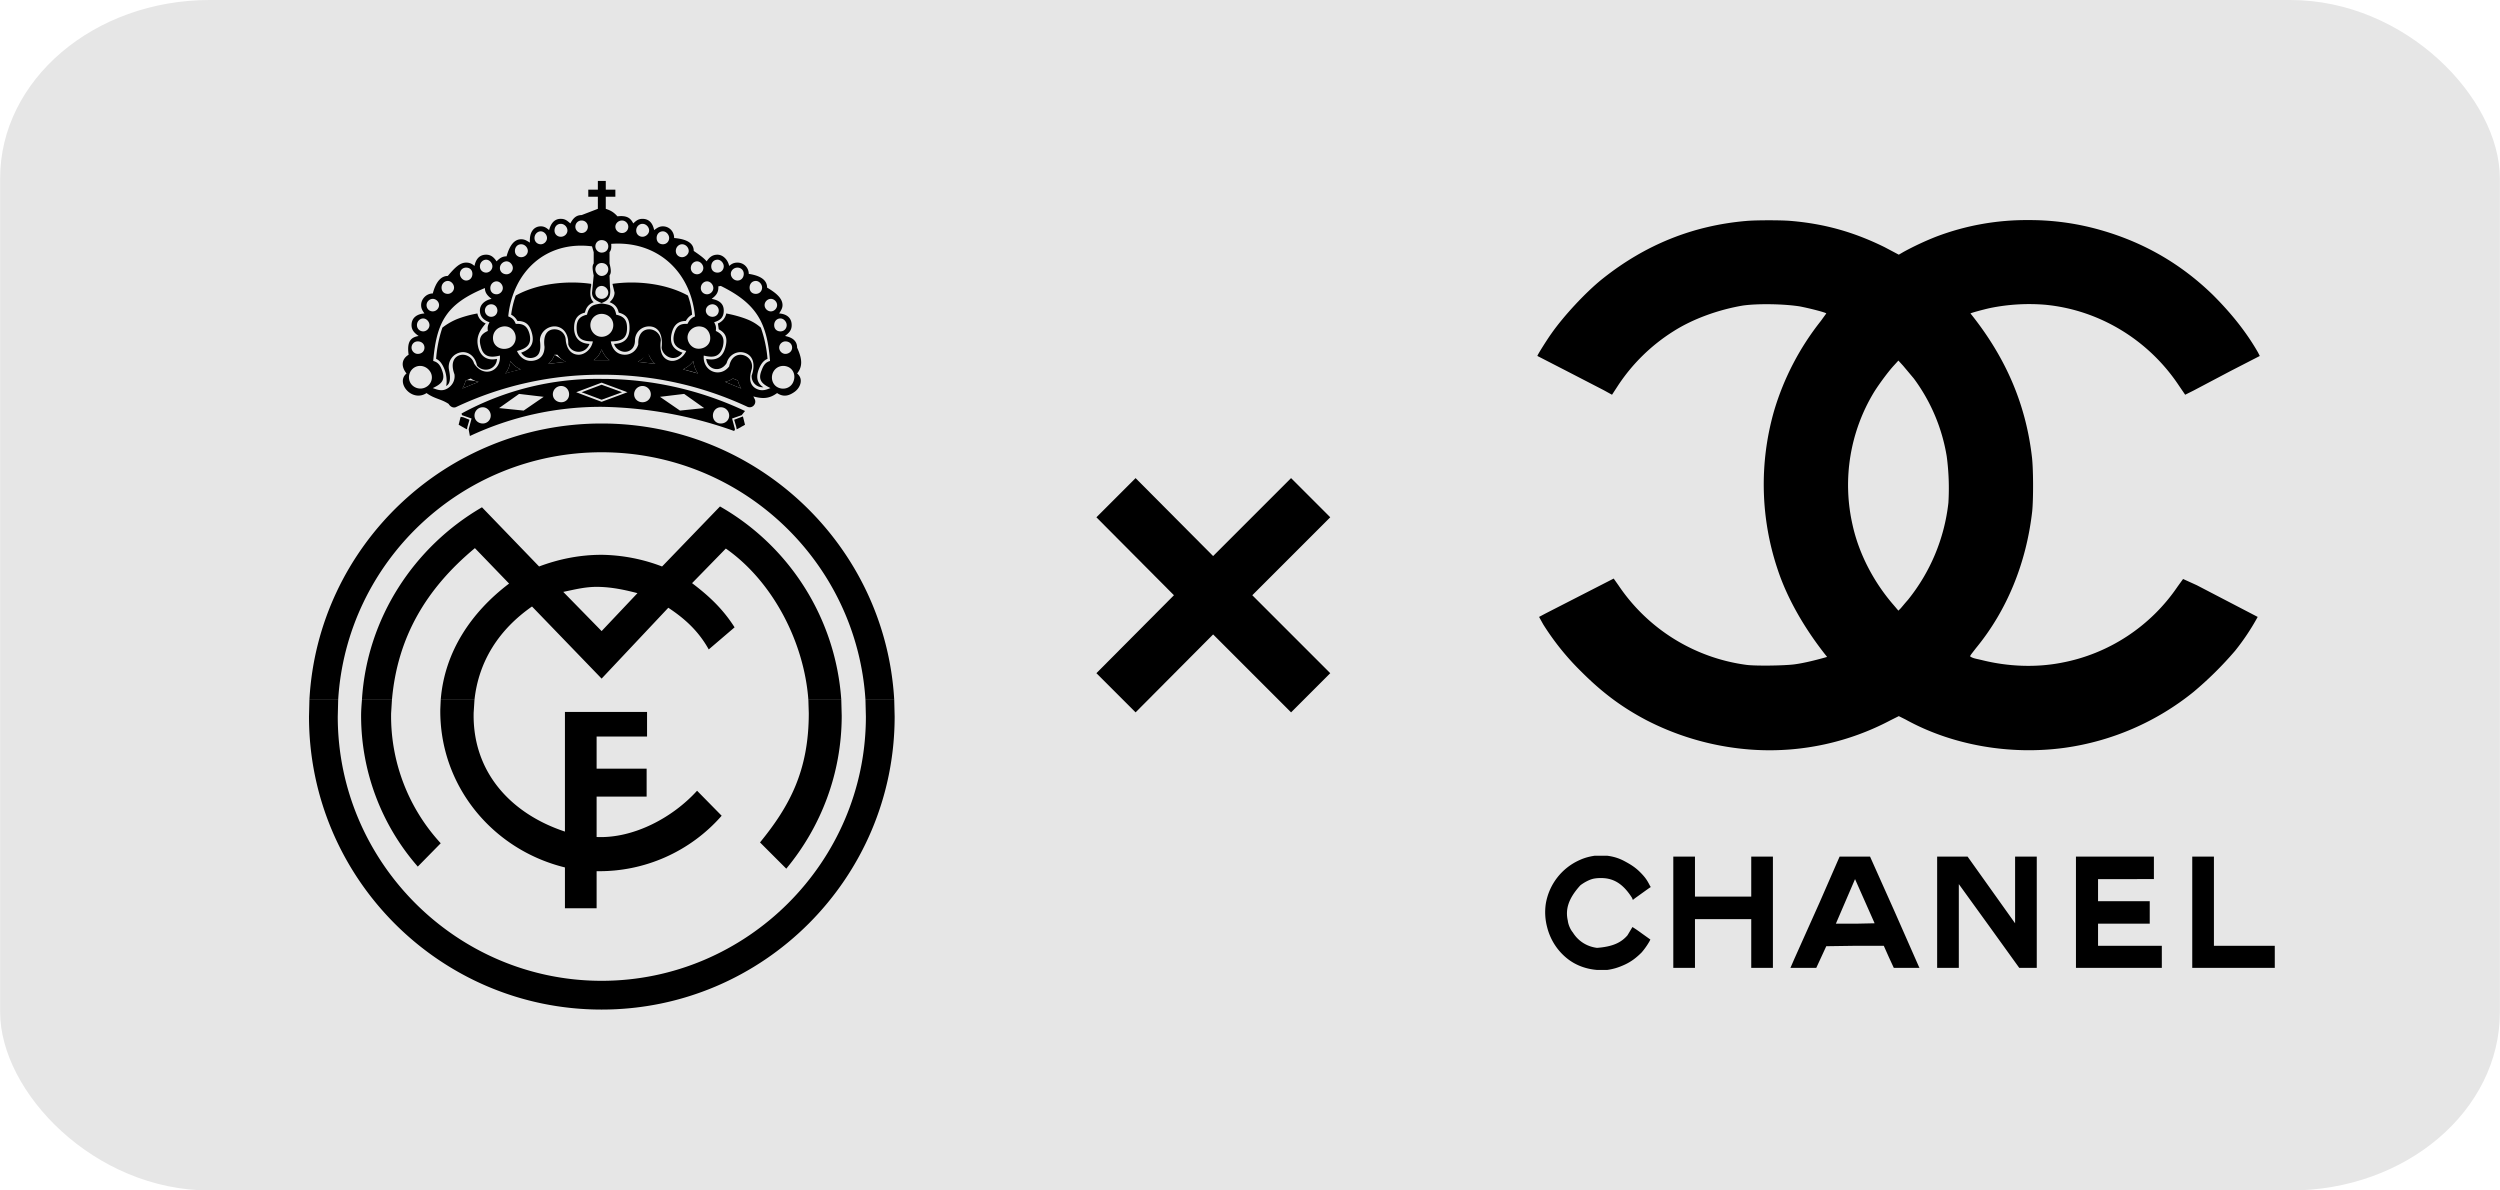 <?xml version="1.0" encoding="UTF-8"?>
<svg xmlns="http://www.w3.org/2000/svg" width="210" height="100" viewBox="0 0 5.997 2.856" shape-rendering="geometricPrecision" image-rendering="optimizeQuality" fill-rule="evenodd" xmlns:v="https://vecta.io/nano"><rect width="5.997" height="2.856" rx=".503" ry=".428" fill="#e6e6e6"/><path d="M2.63 1.241l.094-.094.186.187.187-.187.094.094-.187.187.187.187-.094.094-.187-.187-.186.187-.094-.094.186-.187z"/><g fill-rule="nonzero"><path d="M1.556.851c.005.01.009.017.016.022L1.53.868c.007-.004.014-.01.02-.017zm-.226 0l.027.017-.042.005c.007-.006.012-.013.015-.022zm-.081.035l-.037.01c.007-.009.011-.019.012-.03.006.009.015.016.025.02zm-.14.046c.004-.006.006-.013.008-.019l.002-.001c.016 0 .022.003.029.004l-.039.016zm.334-.094c.004.011.011.02.019.026h-.038c.009-.006.015-.015.019-.026zm.315.07l.012.005c.001.006.004.013.008.019L1.739.916c.007-.001.013-.004.019-.008zM1.674.896C1.662.892 1.65.889 1.638.886a.06.06 0 0 0 .025-.02c.001.011.005.021.011.03zm.048-.12c.01-.004.018-.013.02-.024.016.003.035.008.05.014s.025.013.033.02a.3.3 0 0 1 .016.075c-.011.004-.017.015-.021.025-.006.016-.006.032.011.043-.016.001-.029-.012-.028-.028.011-.032 0-.05-.018-.055s-.037.006-.042.025c-.016.025-.047.015-.049-.01.029.006.041-.009.046-.028S1.743.8 1.724.79z"/><path d="M1.237.709c.054-.03.126-.036.181-.028v.004c-.005.026 0 .034.006.04-.01.004-.018.011-.021.025-.021.005-.026.02-.026.037s.008.037.037.038C1.41.836 1.4.844 1.388.844S1.366.837 1.363.826C1.364.798 1.348.783 1.33.783s-.035.015-.035.034c.004.028-.004.038-.016.041S1.256.856 1.25.846c.027-.009.031-.027.026-.046S1.263.77 1.241.77C1.237.763 1.232.758 1.226.755a.22.22 0 0 1 .011-.046zm.232-.028c.055-.008.126-.002.181.028.005.014.009.03.01.046-.006.003-.011.008-.015.015-.021 0-.03.013-.034.03s-.002.037.026.046c-.006.01-.018.015-.029.012s-.02-.013-.021-.024c.004-.036-.011-.051-.03-.051s-.034.015-.034.034-.013.027-.024.027-.023-.008-.026-.019c.029-.001.037-.018.037-.038S1.504.755 1.484.75C1.481.736 1.473.729 1.462.725c.007-.006.012-.014.012-.023L1.469.681zm-.374.085c.015-.006.033-.011.05-.014.002.011.01.02.02.024-.021.024-.022.04-.018.057s.017.034.045.028c-.001.025-.032.035-.048.016C1.139.852 1.12.841 1.102.846s-.029.023-.025.042.003.033-.007.038c.002-.008.002-.024-.004-.04-.004-.01-.01-.021-.02-.025a.3.3 0 0 1 .015-.075c.009-.007.02-.014.034-.02zm.397.175l-.049.018-.048-.018.048-.018.049.018zm-.366.066l-.005.017-.001.006-.004-.002-.016-.009.004-.016L1.105 1l.006.001.015.006zm.635 0l.021-.008.001.004.004.016-.016.009-.004.002-.001-.006-.005-.017zm-.95.672l-.001.04c0 .349.285.634.633.634s.634-.285.634-.634l-.001-.04h.069l.001.04c0 .387-.315.703-.703.703s-.702-.316-.702-.703l.001-.04h.069zm.129 0l-.002.032a.45.45 0 0 0 .119.312l-.055.056a.55.55 0 0 1-.136-.362c0-.013.001-.025.002-.038H.94zm.198 0l-.002.031c-.003.142.089.242.219.285v-.287h.197v.059h-.121v.077h.12v.067h-.12v.097c.089.004.183-.047.241-.111l.059.06a.39.39 0 0 1-.3.133v.089h-.076v-.098c-.175-.043-.301-.197-.299-.379l.001-.023h.081zm.88 0l.001.038c0 .139-.05.267-.133.367l-.063-.063c.071-.087.117-.172.117-.31l-.001-.032h.079z"/><path d="M.742 1.679c.02-.369.327-.663.701-.663s.681.294.702.663h-.069c-.021-.331-.297-.594-.633-.594s-.612.263-.632.594H.742zm.126 0c.012-.197.126-.368.288-.462l.137.142c.048-.018.098-.028.15-.028a.42.42 0 0 1 .145.028l.004-.004.135-.14a.58.58 0 0 1 .291.464h-.079c-.01-.138-.085-.284-.198-.363l-.081.083c.041.031.074.062.102.106l-.062.053c-.024-.043-.056-.073-.097-.1l-.16.17-.167-.173c-.079.055-.128.131-.138.224h-.081c.009-.115.073-.21.164-.279l-.082-.085c-.118.098-.186.215-.199.364H.868zm.806-.783c-.006-.009-.01-.019-.011-.03a.06.06 0 0 1-.025.02l.036.01zm.084.012c-.006.004-.012.007-.019.008l.039.016C1.774.926 1.771.919 1.77.913L1.768.912zm-.315-.07c-.004.011-.01.02-.019.026h.038C1.454.858 1.447.849 1.443.838zm-.334.094l.039-.016C1.141.915 1.135.912 1.129.908l-.012.005c-.002.006-.004.013-.008.019zm.14-.046c-.01-.004-.019-.011-.025-.02-.001.011-.005.021-.012.03.012-.004.025-.007.037-.01zM1.33.851c-.003.009-.008.016-.015.022l.042-.005c-.008-.004-.015-.01-.02-.017zm.226 0c-.012.007-.019.013-.026.017l.042.005c-.007-.005-.011-.012-.015-.02L1.556.851zm.336.03c-.014-.007-.03-.002-.037.011s-.003.03.01.037.03.003.037-.011.003-.03-.01-.037zM1.684.784c-.015-.004-.03.005-.034.019s.006.03.02.033.03-.005.033-.019-.005-.03-.019-.033zM1.709.73c-.009 0-.016.007-.016.015S1.7.76 1.709.76s.015-.007.015-.015S1.717.73 1.709.73zM1.696.675c-.008 0-.015.007-.015.016s.007.015.015.015.015-.007.015-.015-.007-.016-.015-.016zm.188.144c-.008 0-.015.007-.015.015s.007.015.015.015S1.9.843 1.9.834 1.893.819 1.884.819zM1.872.764c-.009 0-.015.007-.015.016s.006.015.015.015.015-.007.015-.015S1.88.764 1.872.764zM1.849.717c-.008 0-.015.007-.015.015s.007.015.015.015.015-.007.015-.015-.007-.015-.015-.015zM1.813.674c-.009 0-.015.007-.015.016s.006.015.015.015.015-.007.015-.015-.007-.016-.015-.016zM1.769.642c-.009 0-.016.007-.016.015s.007.016.016.016.015-.007.015-.016-.007-.015-.015-.015zM1.721.623c-.009 0-.015.007-.015.016s.006.015.015.015.015-.007.015-.015-.007-.016-.015-.016zm-.049.004c-.008 0-.015.007-.015.016s.007.015.015.015.015-.007.015-.015S1.68.627 1.672.627zM1.636.586c-.008 0-.015.007-.015.016s.007.015.015.015.016-.007.016-.015-.007-.016-.016-.016zM1.59.555c-.009 0-.015.007-.015.016s.006.015.015.015.015-.007.015-.015S1.598.555 1.59.555zM1.541.537c-.008 0-.015.007-.015.016s.007.015.015.015.016-.007.016-.015S1.55.537 1.541.537zM1.492.529c-.009 0-.016.007-.016.015s.007.015.016.015.015-.007.015-.015S1.5.529 1.492.529zm-.471.4c.014-.007.019-.024.011-.037S1.008.874.995.881.977.905.984.918s.024.018.037.011zm.196-.093c.014-.003.023-.018.019-.033S1.218.78 1.203.784s-.023.018-.02.033.019.023.034.019zm.226-.028c.015 0 .028-.012.028-.028S1.458.753 1.443.753s-.027.012-.027.027.012.028.027.028zM1.178.76c.009 0 .015-.007.015-.015S1.187.73 1.178.73s-.015.007-.015.015.007.015.015.015zm.013-.054c.008 0 .015-.007.015-.015S1.199.675 1.191.675s-.015.007-.015.016.006.015.015.015zm-.189.143c.009 0 .016-.006.016-.015S1.011.819 1.002.819.987.826.987.834s.007.015.015.015zm.013-.054c.008 0 .015-.007.015-.015S1.023.764 1.015.764 1 .771 1 .78s.007.015.015.015zm.023-.048c.008 0 .015-.007.015-.015S1.046.717 1.038.717s-.015.007-.015.015.006.015.015.015zm.036-.042c.008 0 .015-.007.015-.015S1.082.674 1.074.674s-.015.007-.015.016.006.015.015.015zm.044-.032c.009 0 .015-.007.015-.016S1.127.642 1.118.642s-.015.007-.015.015.007.016.015.016zm.048-.019c.008 0 .015-.007.015-.015S1.174.623 1.166.623s-.015.007-.015.016.007.015.015.015zm.049.004c.008 0 .015-.007.015-.015S1.223.627 1.215.627s-.016.007-.016.016.007.015.016.015zM1.25.617c.009 0 .016-.007.016-.015S1.259.586 1.25.586s-.015.007-.015.016.007.015.015.015zm.047-.031c.008 0 .015-.007.015-.015S1.305.555 1.297.555s-.015.007-.015.016.007.015.015.015zm.048-.018c.009 0 .016-.007.016-.015S1.354.537 1.345.537 1.33.544 1.33.553s.007.015.015.015zm.098.149c.009 0 .016-.007.016-.015S1.452.686 1.443.686s-.015.007-.015.016.007.015.015.015zm0-.055c.009 0 .016-.007.016-.016S1.452.631 1.443.631s-.015.007-.015.015.007.016.015.016zm0-.056c.009 0 .016-.006.016-.015S1.452.576 1.443.576s-.015.007-.015.015.007.015.015.015zM1.395.559c.009 0 .015-.007.015-.015S1.404.529 1.395.529 1.38.536 1.38.544s.007.015.015.015zm.418.373c.013.007.023.004.035-.001-.02-.01-.031-.019-.021-.043.004-.011.009-.019.02-.022-.007-.093-.033-.138-.118-.18l-.006.001c.001.016-.007.023-.016.03.016.003.029.01.029.028s-.01.024-.023.028c.004.008.005.011.004.021.017.008.021.019.017.037-.007.025-.022.028-.046.022-.003.039.04.054.061.026.004-.022.019-.031.034-.027s.024.019.02.034c-.008.026-.002.039.01.046zM1.42.591c-.111-.014-.19.061-.201.168.01.004.014.008.018.018.019-.001.028.006.033.024.006.025-.006.035-.03.041.007.016.022.027.041.023s.025-.018.025-.033C1.302.802 1.314.79 1.33.79s.027.012.027.027c.003.024.016.034.031.034s.031-.014.034-.032c-.025 0-.039-.006-.039-.032 0-.019.007-.028.025-.032.005-.023.016-.024.035-.027.019.003.031.004.035.027.019.004.026.013.026.032 0 .026-.014.032-.039.032.003.018.014.032.034.032.015 0 .028-.01.032-.025C1.53.802 1.542.79 1.557.79s.028.012.028.027c-.004.03.006.044.021.048s.033-.007.04-.023C1.623.836 1.611.826 1.617.801c.005-.018.013-.025.032-.024.005-.01.009-.014.018-.018-.01-.107-.09-.182-.201-.174.001.012-.001.016-.004.02v.027c.005.02.003.024 0 .029l.001.027c.004.029-.008.034-.02.039C1.431.722 1.42.717 1.42.702l.004-.041c-.004-.02-.003-.024 0-.029V.605zm-.36.297c.009.024-.001.033-.022.043.013.005.023.008.035.001s.019-.02.017-.034c-.01-.027-.001-.042.013-.046s.03.005.034.02c.022.035.065.02.062-.019-.024.006-.04.003-.046-.022-.005-.018-.001-.029.017-.037-.001-.01 0-.013.004-.021C1.161.769 1.151.76 1.151.745s.013-.025.028-.028C1.17.71 1.163.703 1.163.691c-.092.038-.116.081-.124.175.012.003.017.011.021.022zm.733.088a.82.82 0 0 0-.35-.077.81.81 0 0 0-.348.077c-.007.004-.015 0-.019-.007-.018-.012-.034-.012-.053-.026C.988.966.948.918.975.896.962.88.962.862.98.851.975.816.988.809 1.004.806.994.799.987.792.987.78c0-.019.015-.027.031-.028C1.013.745 1.01.74 1.01.732c0-.015.013-.028.028-.028.008-.03.021-.042.036-.042.017-.02.029-.032.044-.032.009 0 .014.003.02.008.003-.015.011-.027.028-.027.012 0 .019.007.025.016.007-.007.013-.012.024-.012.008-.029.02-.041.035-.041.009 0 .014.004.021.008-.002-.027.011-.039.026-.039.009 0 .014.004.02.009.004-.015.012-.027.028-.027.011 0 .016.005.023.011.006-.011.013-.02.027-.02l.039-.015V.472h-.023V.455h.023V.434h.019v.021h.023v.017h-.023v.029c.012.004.019.008.028.018.025-.003.032.006.038.017.006-.006.012-.011.022-.011.017 0 .025.012.028.027.007-.005.012-.009.021-.009.015 0 .027.012.027.028.035.003.047.015.047.031.019.013.025.018.031.025.006-.009.013-.016.026-.016s.025.012.028.027c.006-.005.011-.008.02-.008.015 0 .027.012.027.027.032.005.044.017.044.033.024.014.037.027.037.042 0 .008-.004.013-.008.02.016.001.03.009.03.028 0 .013-.007.019-.016.026.015.003.029.01.029.028.013.028.013.046 0 .062.016.013.008.034-.006.044s-.027.013-.042.003c-.019.014-.035.014-.057.008l.003.006c.006.011-.005.024-.017.019zm-.662.028L1.108.996 1.107.992a.68.68 0 0 1 .336-.083c.124 0 .24.028.344.077l-.008.01-.023.008.007.026-.002.004a.99.99 0 0 0-.318-.058.74.74 0 0 0-.316.07l-.003-.016.007-.026zm.125-.019l.048-.033-.059-.007-.048.034.059.006zm.473.031c.011 0 .02-.008.02-.019a.02.02 0 0 0-.02-.02c-.011 0-.019.009-.019.02s.008.019.019.019zM1.346.965c.011 0 .019-.008.019-.019s-.008-.02-.019-.02a.02.02 0 0 0-.02.02c0 .011.009.019.02.019zm-.188.051c.01 0 .019-.008.019-.019s-.009-.02-.019-.02a.02.02 0 0 0-.02.02c0 .011.009.019.02.019zm.383-.051c.011 0 .02-.008.02-.019a.02.02 0 1 0-.04 0c0 .011.009.019.02.019zm.09.02l.058-.006-.048-.034-.058.007.048.033zM1.505.941L1.443.918l-.061.023.061.023.062-.023zm-.154.479l.092.094.086-.091c-.031-.008-.059-.014-.091-.015s-.058.006-.087.012zm2.481.907c-.027-.002-.05-.011-.068-.024-.026-.019-.045-.047-.053-.08a.14.14 0 0 1-.003-.054.14.14 0 0 1 .082-.106c.011-.005.022-.008.035-.01h.031c.015.002.028.006.041.013s.025.014.037.026.017.019.024.033l.002.003-.006.004-.032.023-.005.004-.002-.005c-.019-.03-.038-.042-.058-.046-.01-.002-.024-.002-.034 0s-.023.009-.032.016c-.03.033-.036.059-.03.085.001.009.006.021.012.028.013.021.034.034.058.037.04-.003.059-.014.073-.03l.012-.02s.01.006.022.015l.021.015-.002.004c-.005.009-.012.019-.019.027-.013.013-.025.022-.04.029s-.028.011-.043.013h-.023zm.182-.138h0v-.134h.026.026v.048.048h.068.067v-.048-.048h.026.026v.134.133h-.026-.026v-.058-.059h-.067-.068v.059.058H4.04h-.026v-.133zm.291.11h0l.06-.134.048-.11h.037.036l.059.132.059.134.001.001h-.031-.031l-.012-.026-.012-.027H4.45l-.069.001-.012.026-.012.026h-.031-.031l.01-.023zm.192-.084h0l-.047-.106-.046.107h.047l.046-.001zm.15-.026h0v-.134h.036.037l.057.08.057.08v-.08-.08h.026.026v.134.133h-.021-.021l-.072-.1-.073-.101v.101.1h-.026-.026v-.133zm.333 0h0v-.134h.094.093v.027.027H5.1h-.067v.027.026h.062.062v.027.027h-.062-.062v.027.026h.076.077v.027.026h-.103-.103v-.133zm.279 0h0v-.134h.026.026v.107.107h.073.073v.027.026h-.099-.099v-.133z"/><path d="M4.211 1.799a.65.65 0 0 1-.261-.071c-.059-.031-.106-.066-.156-.116a.62.62 0 0 1-.092-.114l-.01-.018.015-.008.164-.084.012.017a.44.44 0 0 0 .306.19c.022.003.089.002.114-.001s.059-.012.08-.018c-.053-.066-.095-.139-.118-.208a.64.64 0 0 1-.009-.383.64.64 0 0 1 .112-.215l.013-.018c0-.002-.038-.012-.064-.017-.039-.006-.1-.007-.136-.002-.059.01-.12.032-.167.062a.44.44 0 0 0-.132.129l-.015.023-.02-.011L3.758.89l-.07-.036c-.001-.001.023-.039.033-.053.03-.043.083-.1.123-.132.103-.082.217-.128.346-.139.024-.002.083-.002.106 0 .082.007.152.027.225.063l.034.018.012-.007a.7.7 0 0 1 .077-.036.61.61 0 0 1 .222-.04.62.62 0 0 1 .151.018c.112.028.209.081.292.162.044.044.08.089.108.138l.004.008-.07.036-.089.047-.02.01-.015-.022c-.073-.11-.192-.182-.322-.194a.47.47 0 0 0-.131.008c-.018.004-.047.012-.047.013.085.106.132.217.147.341.004.029.004.105.001.134-.014.123-.06.237-.135.328-.016.021-.016.019-.01.022s.014.004.026.007c.061.015.127.018.189.006.113-.021.214-.087.279-.183l.013-.018.033.015.146.076a.56.56 0 0 1-.054.081.85.85 0 0 1-.1.099.63.63 0 0 1-.309.134c-.131.018-.27-.006-.382-.068l-.016-.008-.02.01a.62.62 0 0 1-.324.071zm.366-.36h0a.45.45 0 0 0 .097-.233.58.58 0 0 0-.004-.111.43.43 0 0 0-.079-.187L4.565.877 4.554.865l-.01.011c-.014.015-.036.045-.048.064a.43.43 0 0 0-.052.319c.015.069.051.138.099.193l.011.013.005-.005c.002-.002.01-.012.018-.021z"/></g></svg>